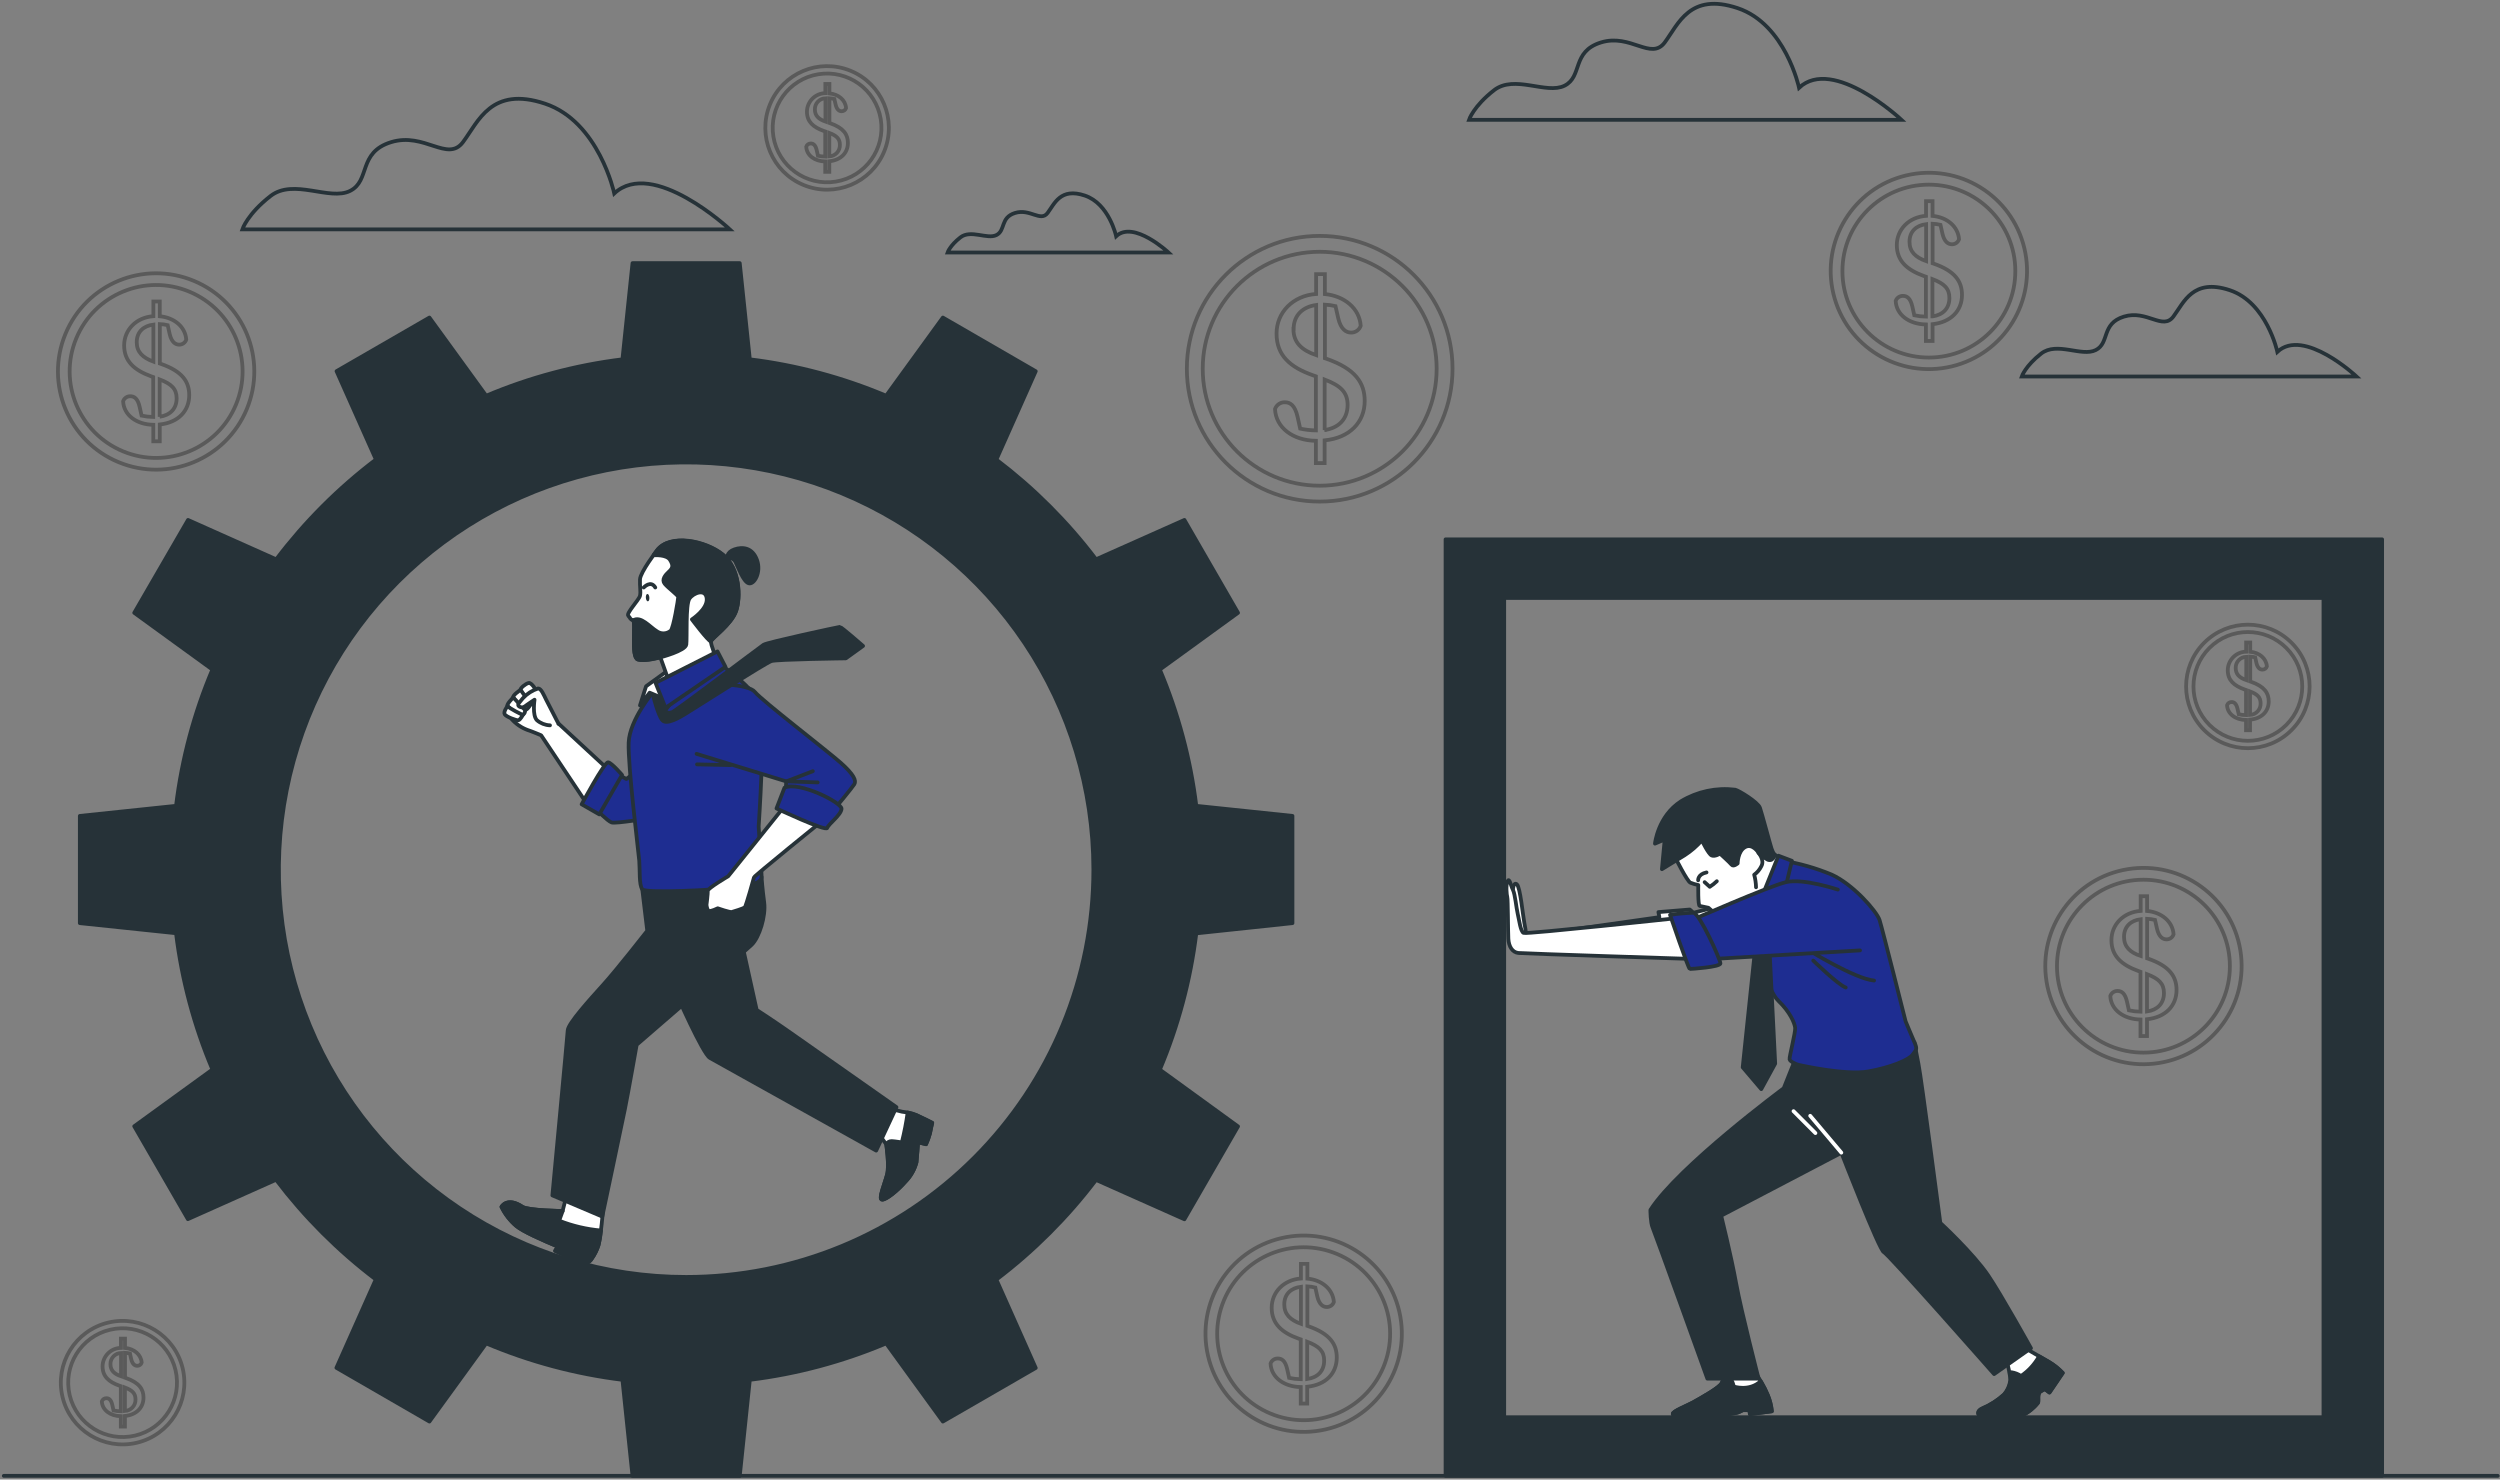 <svg width="659" height="390" viewBox="0 0 659 390" fill="none" xmlns="http://www.w3.org/2000/svg">
<rect x="0" y="0" width="659" height="390" fill="#808080" stroke="none"/>
<g opacity="0.3">
<path d="M359.733 105.705C359.733 100.973 357.362 97.235 349.589 94.548L349.245 94.436V80.304C350.185 80.349 351.119 80.479 352.034 80.694L352.75 83.865C353.438 86.859 354.879 87.668 356.144 87.668C356.702 87.679 357.249 87.512 357.706 87.191C358.162 86.87 358.504 86.411 358.682 85.882C358.366 81.308 354.415 78.017 349.236 77.514V72.261H346.93V77.487C340.812 77.924 336.498 82.349 336.498 87.937C336.498 93.692 340.068 96.807 346.121 98.936L346.865 99.206V113.459C345.474 113.435 344.088 113.276 342.727 112.985L342.03 109.843C341.333 106.784 340.068 106.04 338.683 106.04C338.117 106.024 337.561 106.188 337.095 106.509C336.628 106.83 336.276 107.291 336.089 107.825C336.321 112.762 340.849 116.119 346.865 116.193V122.078H349.171V116.081C355.753 115.44 359.733 111.321 359.733 105.705ZM340.998 86.738C340.998 83.019 343.481 80.88 346.939 80.397V93.618C343.09 92.289 340.952 90.29 340.952 86.738H340.998ZM349.18 113.366V100.043C353.42 101.67 355.233 103.399 355.233 106.793C355.186 110.512 352.862 112.827 349.134 113.366H349.18Z" stroke="black" stroke-miterlimit="10"/>
<path d="M347.87 132.213C367.208 132.213 382.885 116.536 382.885 97.198C382.885 77.859 367.208 62.183 347.87 62.183C328.531 62.183 312.854 77.859 312.854 97.198C312.854 116.536 328.531 132.213 347.87 132.213Z" stroke="black" stroke-miterlimit="10"/>
<path d="M347.869 128.029C364.897 128.029 378.7 114.225 378.7 97.198C378.7 80.17 364.897 66.367 347.869 66.367C330.842 66.367 317.038 80.17 317.038 97.198C317.038 114.225 330.842 128.029 347.869 128.029Z" stroke="black" stroke-miterlimit="10"/>
</g>
<g opacity="0.3">
<path d="M573.737 260.967C573.737 257.471 571.989 254.701 566.243 252.702L565.983 252.618V242.195C566.681 242.23 567.375 242.327 568.057 242.483L568.586 244.827C569.098 247.039 570.158 247.616 571.097 247.616C571.507 247.623 571.909 247.498 572.243 247.261C572.578 247.023 572.828 246.685 572.956 246.296C572.724 242.92 569.804 240.484 565.974 240.131V236.245H564.282V240.113C559.763 240.429 556.574 243.701 556.574 247.83C556.574 251.958 559.214 254.338 563.687 255.965L564.235 256.16V266.685C563.21 266.667 562.188 266.549 561.186 266.332L560.665 264.008C560.153 261.758 559.214 261.218 558.192 261.218C557.774 261.207 557.363 261.328 557.018 261.566C556.674 261.803 556.414 262.144 556.276 262.539C556.444 266.183 559.791 268.675 564.235 268.749V273.101H565.946V268.675C570.837 268.164 573.737 265.114 573.737 260.967ZM559.893 246.956C559.893 244.166 561.753 242.623 564.282 242.307V251.995C561.492 251.065 559.893 249.578 559.893 246.956ZM565.946 266.63V256.783C569.07 257.983 570.418 259.266 570.418 261.776C570.418 264.519 568.698 266.23 565.946 266.63Z" stroke="black" stroke-miterlimit="10"/>
<path d="M569.126 280.201C583.236 277.931 592.833 264.653 590.563 250.543C588.293 236.434 575.015 226.837 560.906 229.107C546.797 231.377 537.199 244.655 539.469 258.764C541.739 272.873 555.017 282.471 569.126 280.201Z" stroke="black" stroke-miterlimit="10"/>
<path d="M565.006 277.471C577.592 277.471 587.795 267.268 587.795 254.682C587.795 242.096 577.592 231.893 565.006 231.893C552.421 231.893 542.218 242.096 542.218 254.682C542.218 267.268 552.421 277.471 565.006 277.471Z" stroke="black" stroke-miterlimit="10"/>
</g>
<g opacity="0.3">
<path d="M517.18 77.747C517.18 74.251 515.432 71.48 509.686 69.481L509.435 69.398V58.975C510.133 59.011 510.827 59.107 511.508 59.263L512.029 61.606C512.54 63.819 513.6 64.396 514.539 64.396C514.949 64.4 515.349 64.274 515.683 64.037C516.017 63.8 516.268 63.463 516.399 63.075C516.157 59.7 513.238 57.264 509.416 56.911V53.025H507.706V56.892C503.196 57.209 499.998 60.481 499.998 64.609C499.998 68.738 502.638 71.118 507.11 72.745L507.668 72.94V83.465C506.64 83.447 505.615 83.329 504.609 83.112L504.089 80.787C503.577 78.537 502.638 77.998 501.616 77.998C501.197 77.987 500.787 78.108 500.442 78.346C500.098 78.583 499.838 78.924 499.7 79.318C499.868 82.963 503.215 85.455 507.668 85.529V89.881H509.426V85.455C514.279 84.934 517.18 81.894 517.18 77.747ZM503.345 63.736C503.345 60.946 505.204 59.403 507.724 59.087V68.831C504.916 67.826 503.345 66.357 503.345 63.736ZM509.388 83.4V73.563C512.522 74.763 513.861 76.046 513.861 78.556C513.861 81.299 512.141 83.01 509.426 83.4H509.388Z" stroke="black" stroke-miterlimit="10"/>
<path d="M514.466 96.585C528.365 93.261 536.937 79.3 533.613 65.401C530.289 51.502 516.328 42.93 502.429 46.254C488.53 49.578 479.958 63.539 483.282 77.438C486.606 91.337 500.567 99.909 514.466 96.585Z" stroke="black" stroke-miterlimit="10"/>
<path d="M508.45 94.251C521.036 94.251 531.238 84.048 531.238 71.462C531.238 58.876 521.036 48.673 508.45 48.673C495.864 48.673 485.661 58.876 485.661 71.462C485.661 84.048 495.864 94.251 508.45 94.251Z" stroke="black" stroke-miterlimit="10"/>
</g>
<g opacity="0.3">
<path d="M223.504 37.665C223.504 35.471 222.406 33.732 218.79 32.467L218.632 32.412V25.903C219.07 25.924 219.506 25.986 219.933 26.089L220.268 27.558C220.584 28.953 221.253 29.325 221.849 29.325C222.107 29.33 222.359 29.253 222.57 29.104C222.781 28.955 222.939 28.742 223.02 28.497C222.871 26.368 221.04 24.843 218.632 24.62V22.128H217.562V24.555C216.28 24.577 215.057 25.096 214.151 26.004C213.245 26.911 212.728 28.136 212.709 29.418C212.709 32.096 214.373 33.537 217.181 34.532L217.534 34.652V41.282C216.887 41.268 216.243 41.193 215.61 41.059L215.284 39.599C214.959 38.176 214.355 37.823 213.732 37.823C213.467 37.815 213.207 37.892 212.989 38.042C212.772 38.193 212.608 38.409 212.523 38.66C212.625 40.956 214.736 42.518 217.534 42.565V45.298H218.604V42.509C221.681 42.193 223.504 40.278 223.504 37.665ZM214.801 28.851C214.781 28.09 215.063 27.353 215.586 26.8C216.109 26.248 216.83 25.925 217.59 25.903V32.049C215.796 31.426 214.801 30.496 214.801 28.851ZM218.604 41.226V35.034C220.575 35.796 221.393 36.596 221.393 38.176C221.423 38.949 221.147 39.703 220.625 40.274C220.103 40.845 219.376 41.187 218.604 41.226Z" stroke="black" stroke-miterlimit="10"/>
<path d="M233.089 39.879C236.494 31.558 232.507 22.051 224.186 18.647C215.864 15.242 206.358 19.229 202.953 27.55C199.549 35.872 203.535 45.378 211.857 48.783C220.178 52.188 229.685 48.201 233.089 39.879Z" stroke="black" stroke-miterlimit="10"/>
<path d="M220.323 47.87C228.138 46.596 233.44 39.228 232.166 31.413C230.892 23.598 223.524 18.295 215.709 19.57C207.894 20.844 202.591 28.212 203.866 36.027C205.14 43.842 212.508 49.144 220.323 47.87Z" stroke="black" stroke-miterlimit="10"/>
</g>
<g opacity="0.3">
<path d="M37.828 368.411C37.828 366.208 36.731 364.469 33.114 363.214L32.947 363.158V356.603C33.388 356.626 33.827 356.685 34.258 356.78L34.583 358.258C34.909 359.644 35.578 360.025 36.164 360.025C36.423 360.031 36.678 359.953 36.89 359.805C37.102 359.656 37.262 359.443 37.345 359.197C37.196 357.068 35.355 355.534 32.947 355.311V352.866H31.878V355.302C30.598 355.323 29.377 355.842 28.473 356.748C27.569 357.653 27.053 358.875 27.034 360.155C27.034 362.833 28.689 364.283 31.506 365.278L31.85 365.399V372.019C31.203 372.009 30.558 371.934 29.925 371.796L29.6 370.336C29.284 368.913 28.67 368.569 28.047 368.569C27.784 368.563 27.526 368.64 27.309 368.789C27.093 368.937 26.928 369.15 26.838 369.397C26.95 371.693 29.051 373.255 31.85 373.311V376.045H32.928V373.255C35.997 372.939 37.828 371.005 37.828 368.411ZM29.116 359.597C29.096 358.837 29.379 358.099 29.902 357.547C30.424 356.994 31.145 356.672 31.906 356.65V362.786C30.111 362.173 29.116 361.243 29.116 359.597ZM32.928 371.935V365.743C34.89 366.496 35.718 367.305 35.718 368.876C35.746 369.65 35.469 370.403 34.948 370.975C34.426 371.547 33.701 371.892 32.928 371.935Z" stroke="black" stroke-miterlimit="10"/>
<path d="M36.055 380.312C44.806 378.247 50.226 369.478 48.16 360.727C46.095 351.977 37.327 346.557 28.576 348.622C19.825 350.688 14.405 359.456 16.471 368.207C18.536 376.958 27.304 382.378 36.055 380.312Z" stroke="black" stroke-miterlimit="10"/>
<path d="M35.61 378.421C43.316 376.602 48.089 368.88 46.27 361.174C44.451 353.468 36.729 348.695 29.023 350.514C21.317 352.333 16.544 360.054 18.363 367.761C20.182 375.467 27.903 380.24 35.61 378.421Z" stroke="black" stroke-miterlimit="10"/>
</g>
<g opacity="0.3">
<path d="M598.032 184.894C598.032 182.699 596.935 180.961 593.318 179.696L593.16 179.64V173.086C593.599 173.107 594.034 173.169 594.462 173.272L594.787 174.741C595.112 176.135 595.782 176.507 596.368 176.507C596.627 176.514 596.882 176.438 597.095 176.289C597.308 176.14 597.467 175.926 597.548 175.68C597.4 173.55 595.568 172.026 593.16 171.802V169.357H592.081V171.784C590.801 171.808 589.58 172.328 588.676 173.236C587.772 174.143 587.256 175.366 587.237 176.647C587.237 179.324 588.892 180.765 591.709 181.76L592.053 181.881V188.51C591.409 188.496 590.768 188.421 590.138 188.287L589.803 186.828C589.487 185.405 588.874 185.061 588.251 185.061C587.989 185.053 587.731 185.129 587.515 185.277C587.299 185.426 587.137 185.64 587.051 185.888C587.154 188.185 589.255 189.747 592.053 189.793V192.49H593.104V189.701C596.209 189.422 598.032 187.506 598.032 184.894ZM589.329 176.079C589.318 175.703 589.381 175.327 589.516 174.975C589.65 174.623 589.853 174.3 590.112 174.026C590.371 173.753 590.682 173.533 591.026 173.379C591.37 173.226 591.742 173.142 592.119 173.132V179.278C590.315 178.655 589.329 177.734 589.329 176.079ZM593.104 188.455V182.262C595.075 183.015 595.893 183.815 595.893 185.396C595.926 186.17 595.651 186.927 595.129 187.5C594.606 188.073 593.879 188.416 593.104 188.455Z" stroke="black" stroke-miterlimit="10"/>
<path d="M604.048 192.455C610.406 186.097 610.406 175.789 604.048 169.431C597.69 163.074 587.382 163.074 581.024 169.431C574.666 175.789 574.666 186.097 581.024 192.455C587.382 198.813 597.69 198.813 604.048 192.455Z" stroke="black" stroke-miterlimit="10"/>
<path d="M602.673 191.081C608.272 185.482 608.272 176.404 602.673 170.805C597.074 165.206 587.997 165.206 582.398 170.805C576.799 176.404 576.799 185.482 582.398 191.081C587.997 196.68 597.074 196.68 602.673 191.081Z" stroke="black" stroke-miterlimit="10"/>
</g>
<g opacity="0.3">
<path d="M352.37 357.849C352.37 354.363 350.631 351.592 344.876 349.593L344.625 349.5V339.086C345.33 339.122 346.031 339.225 346.717 339.393L347.237 341.736C347.749 343.949 348.818 344.526 349.748 344.526C350.157 344.53 350.558 344.404 350.892 344.167C351.226 343.93 351.476 343.593 351.607 343.205C351.366 339.821 348.446 337.394 344.625 337.041V333.155H342.923V337.013C338.405 337.338 335.216 340.611 335.216 344.739C335.216 348.868 337.856 351.294 342.319 352.866L342.877 353.061V363.567C341.848 363.544 340.824 363.426 339.818 363.214L339.297 360.89C338.786 358.63 337.856 358.1 336.833 358.1C336.415 358.087 336.003 358.208 335.659 358.446C335.314 358.683 335.055 359.025 334.918 359.421C335.085 363.065 338.423 365.548 342.877 365.631V369.983H344.578V365.548C349.506 365.046 352.37 362.005 352.37 357.849ZM338.535 343.838C338.535 341.048 340.394 339.514 342.923 339.189V348.961C340.106 347.938 338.535 346.46 338.535 343.838ZM344.578 363.511V353.675C347.712 354.874 349.05 356.157 349.05 358.658C349.05 361.41 347.33 363.121 344.578 363.511Z" stroke="black" stroke-miterlimit="10"/>
<path d="M349.481 376.777C363.404 373.555 372.078 359.657 368.856 345.734C365.634 331.812 351.736 323.137 337.813 326.359C323.891 329.581 315.216 343.479 318.438 357.402C321.66 371.325 335.558 379.999 349.481 376.777Z" stroke="black" stroke-miterlimit="10"/>
<path d="M365.08 359.311C369.353 347.473 363.221 334.412 351.383 330.138C339.545 325.865 326.484 331.997 322.21 343.835C317.937 355.673 324.069 368.734 335.907 373.008C347.745 377.281 360.806 371.149 365.08 359.311Z" stroke="black" stroke-miterlimit="10"/>
</g>
<g opacity="0.3">
<path d="M49.877 104.162C49.877 100.675 48.139 97.904 42.383 95.905L42.133 95.822V85.427C42.831 85.458 43.525 85.554 44.206 85.715L44.727 88.058C45.238 90.271 46.307 90.847 47.237 90.847C47.647 90.851 48.047 90.726 48.381 90.489C48.715 90.252 48.965 89.915 49.096 89.527C48.864 86.152 45.935 83.716 42.114 83.363V79.476H40.431V83.344C35.912 83.66 32.723 86.933 32.723 91.061C32.723 95.189 35.364 97.57 39.836 99.197L40.385 99.392V109.917C39.356 109.899 38.331 109.78 37.326 109.564L36.805 107.239C36.294 104.989 35.364 104.45 34.341 104.45C33.927 104.443 33.522 104.567 33.183 104.804C32.844 105.041 32.589 105.379 32.454 105.77C32.621 109.415 35.959 111.897 40.412 111.981V116.332H42.114V111.897C46.977 111.386 49.877 108.346 49.877 104.162ZM36.042 90.215C36.042 87.426 37.902 85.882 40.431 85.566V95.329C37.623 94.278 36.042 92.8 36.042 90.215ZM42.086 109.88V100.015C45.219 101.214 46.558 102.497 46.558 105.008C46.558 107.751 44.838 109.461 42.086 109.852V109.88Z" stroke="black" stroke-miterlimit="10"/>
<path d="M65.059 107.822C70.528 94.619 64.258 79.483 51.056 74.014C37.853 68.545 22.717 74.815 17.248 88.018C11.779 101.221 18.049 116.357 31.252 121.826C44.454 127.295 59.591 121.025 65.059 107.822Z" stroke="black" stroke-miterlimit="10"/>
<path d="M62.207 106.641C67.023 95.013 61.501 81.682 49.873 76.866C38.246 72.05 24.915 77.571 20.099 89.199C15.282 100.827 20.804 114.158 32.432 118.974C44.06 123.79 57.39 118.269 62.207 106.641Z" stroke="black" stroke-miterlimit="10"/>
</g>
<path d="M474.234 23.133C474.234 23.133 470.636 6.332 458.028 2.138C445.42 -2.055 442.426 6.332 438.828 11.185C435.23 16.038 429.828 8.777 422.027 11.185C414.227 13.593 417.23 20.185 412.423 22.584C407.616 24.983 399.229 19.581 393.827 23.783C388.425 27.986 387.226 31.584 387.226 31.584H501.234C501.234 31.584 483.234 14.737 474.234 23.133Z" stroke="#263238" stroke-miterlimit="10"/>
<path d="M294.221 62.266C294.221 62.266 292.361 53.685 285.946 51.546C279.53 49.408 277.978 53.685 276.146 56.139C274.314 58.594 271.497 54.912 267.564 56.139C263.631 57.367 265.11 60.732 262.664 61.96C260.219 63.187 255.914 60.425 253.162 62.573C250.41 64.721 249.787 66.553 249.787 66.553H308.009C308.009 66.553 298.814 57.98 294.221 62.266Z" stroke="#263238" stroke-miterlimit="10"/>
<path d="M600.31 92.744C600.31 92.744 597.521 79.728 587.767 76.492C578.014 73.256 575.68 79.737 572.891 83.456C570.102 87.175 565.927 81.596 559.874 83.456C553.822 85.315 556.155 90.42 552.436 92.279C548.717 94.139 542.209 89.955 538.043 93.209C533.878 96.463 532.93 99.243 532.93 99.243H621.183C621.183 99.243 607.274 86.245 600.31 92.744Z" stroke="#263238" stroke-miterlimit="10"/>
<path d="M161.924 50.988C161.924 50.988 157.871 32.058 143.673 27.326C129.476 22.593 126.091 32.058 122.037 37.469C117.984 42.881 111.894 34.764 103.098 37.469C94.302 40.175 97.687 47.613 92.285 50.319C86.883 53.025 77.409 46.934 71.319 51.667C65.228 56.4 63.88 60.453 63.88 60.453H192.374C192.374 60.453 172.068 41.523 161.924 50.988Z" stroke="#263238" stroke-miterlimit="10"/>
<path d="M381.052 142.171V389.034H627.924V142.171H381.052ZM612.472 373.581H396.505V157.624H612.472V373.581Z" fill="#263238" stroke="#263238" stroke-linecap="round" stroke-linejoin="round"/>
<path d="M398.783 234.571C398.783 234.571 398.95 232.368 399.843 233.102C400.735 233.837 401.451 241.47 401.823 243.33C402.195 245.189 402.353 246.732 402.353 246.732L437.405 241.767L437.164 240.429L445.429 239.75L446.405 240.605L452.644 239.015L453.992 242.074L439.172 250.73L400.568 248.378L398.783 234.571Z" fill="white" stroke="#263238" stroke-linecap="round" stroke-linejoin="round"/>
<path d="M441.552 225.962C441.552 225.962 444.731 232.321 445.587 232.684C446.262 232.949 446.959 233.155 447.67 233.297C447.67 233.297 447.549 238.681 448.032 238.802C448.516 238.922 450.357 239.294 450.357 239.294C450.357 239.294 456.112 244.557 456.865 243.943C457.618 243.33 460.528 241.005 460.528 241.005L466.163 243.571L469.77 226.891L467.325 224.809C467.325 224.809 462.313 219.304 459.375 217.222C456.437 215.139 448.488 215.148 445.057 217.473C441.626 219.797 440.901 224.827 441.552 225.962Z" fill="white" stroke="#263238" stroke-linecap="round" stroke-linejoin="round"/>
<path d="M448.609 221.526C447.29 223.037 445.766 224.354 444.081 225.441C441.515 227.031 438.084 229.113 438.084 229.113L438.819 221.285L436.252 222.382C436.252 222.382 436.987 215.167 443.105 211.225C447.395 208.626 452.436 207.548 457.414 208.166C458.4 208.407 463.411 211.466 463.922 212.935C464.434 214.404 466.712 222.968 466.981 223.702C467.251 224.437 467.911 225.655 467.586 226.027C467.26 226.398 466.981 226.956 465.996 226.631C465.09 226.141 464.265 225.514 463.55 224.771C463.55 224.771 461.961 222.205 460.008 223.302C458.056 224.399 458.046 227.589 458.046 227.589C458.046 227.589 456.949 228.565 456.456 227.951C455.964 227.338 453.397 225.013 453.397 225.013C453.397 225.013 452.049 225.878 451.194 225.506C450.338 225.134 448.609 221.526 448.609 221.526Z" fill="#263238" stroke="#263238" stroke-linecap="round" stroke-linejoin="round"/>
<path d="M447.633 232.042C447.633 232.042 447.512 230.452 449.836 229.969" stroke="#263238" stroke-linecap="round" stroke-linejoin="round"/>
<path d="M449.344 232.535L450.692 233.762C451.359 233.336 451.982 232.844 452.551 232.293" stroke="#263238" stroke-linecap="round" stroke-linejoin="round"/>
<path d="M463.532 224.827C463.532 224.827 465.243 226.687 464.266 228.379C463.834 229.253 463.196 230.009 462.407 230.582C462.698 231.66 462.86 232.768 462.89 233.883" stroke="#263238" stroke-linecap="round" stroke-linejoin="round"/>
<path d="M454.903 362.005C454.603 362.884 454.249 363.745 453.844 364.581C453.23 365.799 448.832 368.225 446.703 369.434C444.574 370.643 440.79 372.019 440.938 372.772C441.087 373.525 449.892 373.385 452.626 373.079C455.359 372.772 457.637 372.623 458.539 372.149L459.469 371.693H461.142L461.291 372.753L467.065 372C466.92 370.539 466.56 369.107 465.996 367.751C465.518 366.601 464.962 365.486 464.331 364.413L462.937 362.154L454.903 362.005Z" fill="white" stroke="#263238" stroke-linecap="round" stroke-linejoin="round"/>
<path d="M459.45 371.712H461.124L461.272 372.772L467.046 372.019C466.901 370.557 466.541 369.126 465.977 367.77C465.5 366.62 464.944 365.505 464.313 364.432L464.108 364.088C461.086 366.877 457.023 365.492 457.023 365.492C456.88 364.798 456.626 364.133 456.27 363.521C456.073 363.273 455.816 363.08 455.523 362.959C455.23 362.839 454.911 362.795 454.597 362.833C454.411 363.325 454.141 363.976 453.844 364.581C453.23 365.799 448.832 368.225 446.703 369.434C444.574 370.643 440.79 372.019 440.938 372.772C441.087 373.525 449.892 373.386 452.626 373.079C455.359 372.772 457.637 372.623 458.539 372.149L459.45 371.712Z" fill="#263238" stroke="#263238" stroke-linecap="round" stroke-linejoin="round"/>
<path d="M528.95 358.565C528.95 358.565 530.196 363.456 529.88 364.06C529.683 365.356 529.125 366.57 528.272 367.565C526.559 369.125 524.594 370.383 522.461 371.284C520.945 371.898 520.945 373.562 523.39 373.562C525.836 373.562 531.823 373.46 532.958 373.107C534.601 372.339 536.04 371.195 537.16 369.769C537.458 369.164 536.853 367.342 537.913 366.738L538.982 366.133L540.191 367.063L543.687 361.903C542.631 360.781 541.427 359.808 540.107 359.011C537.978 357.803 534.343 355.673 534.343 355.673L528.95 358.565Z" fill="white" stroke="#263238" stroke-linecap="round" stroke-linejoin="round"/>
<path d="M540.108 359.011L537.504 357.524C536.347 359.6 534.72 361.377 532.753 362.712C531.994 362.207 531.134 361.871 530.234 361.726C530.067 361.725 529.905 361.784 529.778 361.894C529.969 362.599 530.032 363.333 529.964 364.06C529.767 365.356 529.209 366.571 528.356 367.565C526.643 369.125 524.678 370.383 522.544 371.284C521.029 371.898 521.029 373.562 523.474 373.562C525.92 373.562 531.907 373.46 533.042 373.107C534.685 372.339 536.124 371.195 537.244 369.769C537.542 369.165 536.937 367.342 537.997 366.738L539.066 366.133L540.275 367.063L543.771 361.903C542.689 360.775 541.457 359.802 540.108 359.011Z" fill="#263238" stroke="#263238" stroke-linecap="round" stroke-linejoin="round"/>
<path d="M473.527 278.493L470.189 286.861C470.189 286.861 442.482 307.372 435.044 318.938C435.044 318.938 435.044 322.276 435.648 323.643C436.253 325.01 450.06 363.409 450.06 363.409H463.569C463.569 363.409 459.013 345.799 457.656 338.361C456.298 330.923 453.704 320.454 453.704 320.454L485.391 303.876C485.391 303.876 495.386 329.631 496.595 330.096C497.803 330.56 525.65 362.21 525.65 362.21L535.366 355.385C535.366 355.385 527.454 341.15 524.069 336.167C520.099 330.328 511.471 322.36 511.471 322.36C511.471 322.36 506.459 284.119 505.706 280.474C504.953 276.829 504.637 274.756 504.637 274.756C504.637 274.756 486.888 280.465 473.527 278.493Z" fill="#263238" stroke="#263238" stroke-linecap="round" stroke-linejoin="round"/>
<path d="M463.411 250.135C463.411 250.135 465.736 260.902 468.795 263.831C471.854 266.76 473.081 269.707 473.202 270.934C473.323 272.162 471.612 278.642 471.733 279.246C471.854 279.851 473.592 280.595 474.178 280.716C474.764 280.836 486.535 283.505 492.532 282.426C498.529 281.348 503.168 279.377 504.154 278.028C505.139 276.68 505.493 276.68 504.637 274.728C503.782 272.775 502.313 269.214 502.313 269.214C502.313 269.214 496.195 244.873 495.46 242.549C494.726 240.224 488.487 233.13 482.862 230.564C478.662 228.807 474.267 227.558 469.771 226.845L468.181 227.579C468.181 227.579 463.17 243.422 463.411 250.135Z" fill="#1E2D91" stroke="#263238" stroke-linecap="round" stroke-linejoin="round"/>
<path d="M468.795 225.562L461.942 242.567L467.577 246.844L472.346 226.91L468.795 225.562Z" fill="#1E2D91" stroke="#263238" stroke-linecap="round" stroke-linejoin="round"/>
<path d="M442.054 242.019C442.054 242.019 402.446 246.277 401.628 245.924C400.81 245.57 400.475 242.567 400.075 240.903C399.676 239.239 399.397 235.761 398.811 234.571C398.225 233.381 397.881 231.243 397.388 232.284C396.896 233.325 397.147 235.957 397.323 236.468C397.5 236.979 397.491 245.505 397.602 247.486C397.714 249.466 398.643 251.037 400.243 251.205C401.842 251.372 445.671 252.767 445.671 252.767L442.054 242.019Z" fill="white" stroke="#263238" stroke-linecap="round" stroke-linejoin="round"/>
<path d="M463.411 242.93L459.376 281.348L464.267 287.094L467.939 280.372L466.107 243.543L463.411 242.93Z" fill="#263238" stroke="#263238" stroke-linecap="round" stroke-linejoin="round"/>
<path d="M476.623 250.396C476.623 250.396 488.859 257.983 494 258.476" stroke="#263238" stroke-linecap="round" stroke-linejoin="round"/>
<path d="M477.971 253.213C477.971 253.213 484.48 259.573 486.534 260.307" stroke="#263238" stroke-linecap="round" stroke-linejoin="round"/>
<path d="M484.452 234.497C484.452 234.497 475.275 231.438 470.756 232.535C466.238 233.632 445.55 242.697 445.55 242.697L450.32 252.85L490.3 250.526" fill="#1E2D91"/>
<path d="M484.452 234.497C484.452 234.497 475.275 231.438 470.756 232.535C466.238 233.632 445.55 242.697 445.55 242.697L450.32 252.85L490.3 250.526" stroke="#263238" stroke-linecap="round" stroke-linejoin="round"/>
<path d="M440.223 241.163C440.223 241.163 445.057 255.417 445.429 255.417C445.801 255.417 453.5 254.924 453.5 253.948C453.5 252.971 447.996 240.736 446.406 240.605C444.335 240.655 442.269 240.841 440.223 241.163Z" fill="#1E2D91" stroke="#263238" stroke-linecap="round" stroke-linejoin="round"/>
<path d="M485.372 303.839L477.172 294.123" stroke="white" stroke-linecap="round" stroke-linejoin="round"/>
<path d="M478.539 298.679L472.774 292.905" stroke="white" stroke-linecap="round" stroke-linejoin="round"/>
<path d="M340.691 243.339V215.074L315.345 212.415C313.821 200.056 310.589 187.968 305.741 176.498L326.345 161.538L312.212 137.057L288.921 147.433C281.404 137.514 272.563 128.67 262.646 121.149L273.022 97.858L248.542 83.707L233.582 104.311C222.107 99.467 210.017 96.238 197.655 94.715L194.996 69.361H166.731L164.072 94.715C151.714 96.238 139.626 99.467 128.155 104.311L113.195 83.707L88.714 97.839L99.091 121.13C89.17 128.657 80.326 137.507 72.806 147.433L49.562 137.057L35.383 161.538L55.987 176.498C51.145 187.969 47.919 200.057 46.401 212.415L21.046 215.074V243.339L46.401 245.998C47.923 258.359 51.152 270.45 55.996 281.924L35.383 296.884L49.525 321.365L72.769 310.989C80.29 320.906 89.134 329.746 99.053 337.264L88.677 360.555L113.195 374.724L128.155 354.121C139.626 358.967 151.713 362.2 164.072 363.725L166.731 389.071H194.996L197.655 363.725C210.017 362.2 222.108 358.967 233.582 354.121L248.542 374.724L273.022 360.592L262.646 337.301C272.563 329.783 281.403 320.943 288.921 311.026L312.212 321.402L326.345 296.921L305.741 281.961C310.588 270.488 313.82 258.397 315.345 246.035L340.691 243.339ZM180.864 336.604C159.634 336.604 138.88 330.309 121.228 318.515C103.575 306.721 89.815 289.958 81.689 270.345C73.562 250.732 71.434 229.15 75.572 208.327C79.71 187.504 89.93 168.376 104.939 153.361C119.947 138.345 139.071 128.118 159.892 123.97C180.713 119.823 202.296 121.942 221.913 130.06C241.53 138.178 258.299 151.93 270.1 169.578C281.902 187.226 288.206 207.976 288.215 229.206C288.221 243.308 285.449 257.272 280.057 270.302C274.664 283.332 266.758 295.172 256.789 305.145C246.82 315.119 234.983 323.03 221.956 328.428C208.929 333.826 194.965 336.604 180.864 336.604Z" fill="#263238" stroke="#263238" stroke-linecap="round" stroke-linejoin="round"/>
<path d="M159.777 202.336L145.272 188.92C145.272 188.92 140.846 182.96 140.568 182.021C140.289 181.082 138.708 182.021 138.262 182.625C137.815 183.229 133.892 188.306 134.84 189.515C135.971 190.809 137.405 191.803 139.015 192.406C140.335 192.834 142.65 193.829 142.65 193.829L154.254 211.215L159.777 202.336Z" fill="white" stroke="#263238" stroke-linecap="round" stroke-linejoin="round"/>
<path d="M141.423 182.16C141.423 182.16 140.177 179.836 139.341 180.04C138.504 180.245 137.1 181.426 137.211 181.844C137.931 183.223 138.842 184.494 139.917 185.619C140.438 185.861 141.721 184.977 142.046 184.596C142.372 184.215 141.423 182.16 141.423 182.16Z" fill="white" stroke="#263238" stroke-linecap="round" stroke-linejoin="round"/>
<path d="M137.211 181.844C137.211 181.844 135.045 183.295 135.296 183.843C135.547 184.392 137.76 187.134 138.401 187.153C139.043 187.172 139.917 185.619 139.917 185.619L137.211 181.844Z" fill="white" stroke="#263238" stroke-linecap="round" stroke-linejoin="round"/>
<path d="M135.296 183.843C135.296 183.843 133.436 185.703 133.771 186.093C134.106 186.484 136.012 188.408 137.295 188.455C138.578 188.501 138.401 187.153 138.401 187.153L135.296 183.843Z" fill="white" stroke="#263238" stroke-linecap="round" stroke-linejoin="round"/>
<path d="M133.799 186.093C133.799 186.093 132.627 187.609 133.036 188.287C133.446 188.966 136.16 189.961 136.644 189.859C137.127 189.756 137.825 188.483 137.825 188.483C137.825 188.483 134.022 186.642 133.799 186.093Z" fill="white" stroke="#263238" stroke-linecap="round" stroke-linejoin="round"/>
<path d="M147.234 190.807C147.234 190.807 144.584 185.665 143.961 184.429C143.338 183.192 142.659 181.426 141.804 181.491C140.286 181.995 138.921 182.874 137.834 184.048C137.155 184.977 136.049 185.786 136.904 186.26C137.76 186.735 138.299 186.26 138.764 185.898C139.229 185.535 140.902 184.447 140.902 184.447C140.902 184.447 140.261 188.557 141.534 189.849C142.497 190.673 143.709 191.148 144.975 191.198" fill="white"/>
<path d="M147.234 190.807C147.234 190.807 144.584 185.665 143.961 184.429C143.338 183.192 142.659 181.426 141.804 181.491C140.286 181.995 138.921 182.874 137.834 184.048C137.155 184.977 136.049 185.786 136.904 186.26C137.76 186.735 138.299 186.26 138.764 185.898C139.229 185.535 140.902 184.447 140.902 184.447C140.902 184.447 140.261 188.557 141.534 189.849C142.497 190.673 143.709 191.148 144.975 191.198" stroke="#263238" stroke-linecap="round" stroke-linejoin="round"/>
<path d="M168.302 202.875L165.104 205.349L161.803 203.489L157.043 213.233C157.043 213.233 160.12 216.413 161.208 216.794C162.296 217.175 171.436 215.613 171.436 215.613L168.302 202.875Z" fill="#1E2D91" stroke="#263238" stroke-linecap="round" stroke-linejoin="round"/>
<path d="M163.97 204.27L157.973 214.674L153.324 212.015C153.324 212.015 159.358 200.783 160.307 200.941C161.255 201.1 163.97 204.27 163.97 204.27Z" fill="#1E2D91" stroke="#263238" stroke-linecap="round" stroke-linejoin="round"/>
<path d="M232.234 299.757L233.61 301.617C233.61 301.617 234.465 307.195 233.842 309.613C233.219 312.03 231.406 316.251 232.541 316.233C233.675 316.214 236.557 313.89 238.686 311.472C240.077 310.058 241.073 308.305 241.578 306.386C241.68 305.652 241.996 301.105 241.996 301.105L244.107 301.635C244.522 300.715 244.864 299.764 245.13 298.79C245.362 297.516 245.734 296.001 245.734 296.001C245.734 296.001 243.149 294.681 241.578 293.974C240.355 293.503 239.077 293.19 237.775 293.044L234.4 292.198L232.234 299.757Z" fill="white" stroke="#263238" stroke-linecap="round" stroke-linejoin="round"/>
<path d="M241.578 306.349C241.68 305.615 241.996 301.068 241.996 301.068L244.107 301.598C244.522 300.678 244.864 299.727 245.13 298.753C245.362 297.479 245.734 295.964 245.734 295.964C245.734 295.964 243.149 294.643 241.578 293.937C240.833 293.624 240.057 293.39 239.263 293.24C238.897 295.901 238.382 298.539 237.719 301.143C237.719 301.143 236.036 300.854 235.07 300.799C234.777 300.791 234.488 300.861 234.232 301.001C233.975 301.142 233.761 301.348 233.61 301.598C233.61 301.598 234.465 307.177 233.842 309.594C233.219 312.012 231.406 316.233 232.541 316.214C233.675 316.196 236.557 313.871 238.686 311.454C240.079 310.034 241.076 308.274 241.578 306.349Z" fill="#263238" stroke="#263238" stroke-linecap="round" stroke-linejoin="round"/>
<path d="M178.251 261.86C178.251 261.86 185.252 277.815 187.121 278.865L230.96 303.3L236.306 291.845L208.692 272.45C203.857 269.047 199.459 266.211 199.459 266.211L195.48 248.229L178.251 261.86Z" fill="#263238" stroke="#263238" stroke-linecap="round" stroke-linejoin="round"/>
<path d="M149.224 315.6L148.294 319.236C148.294 319.236 139.192 319.106 137.713 318.12C133.641 315.405 132.19 318.12 132.19 318.12C133.119 320.056 134.446 321.774 136.086 323.159C137.741 324.582 143.05 326.934 147.039 328.589L146.342 329.714C148.907 330.978 151.576 332.02 154.319 332.829C154.319 332.829 155.249 333.024 156.02 331.732C156.769 330.66 157.352 329.482 157.75 328.236C158.382 326.2 158.986 318.594 158.986 318.594L149.224 315.6Z" fill="white" stroke="#263238" stroke-linecap="round" stroke-linejoin="round"/>
<path d="M137.723 318.12C133.651 315.405 132.2 318.12 132.2 318.12C133.128 320.056 134.456 321.774 136.096 323.16C137.751 324.582 143.06 326.934 147.049 328.589L146.351 329.714C148.917 330.978 151.586 332.02 154.329 332.829C154.329 332.829 155.258 333.024 156.03 331.732C156.779 330.66 157.362 329.482 157.76 328.236C158.071 326.964 158.291 325.672 158.42 324.368C154.637 324.044 150.923 323.17 147.393 321.774L148.322 319.217C148.322 319.217 139.201 319.106 137.723 318.12Z" fill="#263238" stroke="#263238" stroke-linecap="round" stroke-linejoin="round"/>
<path d="M169.307 234.441L170.618 245.356C170.618 245.356 162.715 255.463 159.052 259.517C155.389 263.571 149.754 269.791 149.652 271.604C149.55 273.417 145.607 315.108 145.607 315.108L158.754 320.686C158.754 320.686 163.849 296.643 164.714 292.393C165.579 288.144 167.829 275.407 167.829 275.407C167.829 275.407 196.094 251 198.13 249.057C200.166 247.114 201.914 241.405 201.44 237.9C200.966 234.394 200.743 231.177 200.743 231.177L169.307 234.441Z" fill="#263238" stroke="#263238" stroke-linecap="round" stroke-linejoin="round"/>
<path d="M172.282 182.262C172.282 182.262 165.95 189.7 165.718 195.753C165.485 201.806 168.302 224.576 168.507 226.891C168.712 229.206 168.414 233.335 169.325 234.432C170.236 235.529 188.516 234.59 193.155 233.995C197.795 233.4 200.779 232.814 200.761 231.066C200.742 229.318 199.98 217.9 199.98 217.9C199.98 217.9 201.839 190.5 200.426 185.935C199.013 181.37 189.752 175.057 189.752 175.057C189.752 175.057 174.709 179.157 172.282 182.262Z" fill="#1E2D91" stroke="#263238" stroke-linecap="round" stroke-linejoin="round"/>
<path d="M206.209 213.242L191.947 230.982C191.947 230.982 186.526 234.181 186.573 234.804C186.619 235.426 186.229 238.523 186.229 238.523C186.229 238.523 186.34 239.899 186.861 240.112C187.381 240.326 189.194 239.424 189.194 239.424C189.194 239.424 192.439 240.568 192.914 240.401C193.388 240.233 195.991 239.527 196.344 239.127C196.698 238.727 198.66 231.633 198.762 231.252C198.864 230.871 216.762 216.376 216.762 216.376L206.209 213.242Z" fill="white" stroke="#263238" stroke-linecap="round" stroke-linejoin="round"/>
<path d="M187.725 180.254C187.725 180.254 197.311 180.254 198.994 182.402C200.677 184.549 218.092 197.938 221.615 201.071C225.139 204.205 225.762 205.795 225.204 206.715C224.646 207.636 220.035 213.168 220.035 213.168L207.102 209.002L207.241 205.971L183.616 198.719" fill="#1E2D91"/>
<path d="M187.725 180.254C187.725 180.254 197.311 180.254 198.994 182.402C200.677 184.549 218.092 197.938 221.615 201.071C225.139 204.205 225.762 205.795 225.204 206.715C224.646 207.636 220.035 213.168 220.035 213.168L207.102 209.002L207.241 205.971L183.616 198.719" stroke="#263238" stroke-linecap="round" stroke-linejoin="round"/>
<path d="M214.261 203.284L207.278 205.971L215.544 206.241" stroke="#263238" stroke-linecap="round" stroke-linejoin="round"/>
<path d="M206.786 207.645L204.685 213.103C204.685 213.103 217.766 219.276 218.064 218.244C218.361 217.212 221.709 214.851 221.829 213.205C221.95 211.559 210.551 205.841 206.786 207.645Z" fill="#1E2D91" stroke="#263238" stroke-linecap="round" stroke-linejoin="round"/>
<path d="M192.578 201.685L183.736 201.49" stroke="#263238" stroke-linecap="round" stroke-linejoin="round"/>
<path d="M172.115 183.192C172.115 183.192 173.482 188.696 174.625 189.896C175.769 191.095 179.023 189.208 180.91 188.036C182.798 186.865 201.877 174.713 203.364 174.248C204.852 173.783 222.964 173.541 222.964 173.541L227.501 170.268C227.501 170.268 221.727 165.22 221.383 165.248C221.039 165.275 202.276 169.301 201.272 169.961C200.268 170.622 177.954 187.562 177.145 187.739L176.345 187.925L175.146 187.543L177.582 184.317L174.216 181.649L172.115 183.192Z" fill="#263238" stroke="#263238" stroke-linecap="round" stroke-linejoin="round"/>
<path d="M175.732 176.972L170.302 180.905L168.703 185.944L171.25 182.588L174.03 183.769L176.28 179.501L175.732 176.972Z" fill="white" stroke="#263238" stroke-linecap="round" stroke-linejoin="round"/>
<path d="M173.146 145.118C173.146 145.118 168.786 150.836 168.702 152.714C168.618 154.592 168.953 155.969 168.702 157.047C168.451 158.126 164.983 161.696 165.606 162.319C166.229 162.942 166.024 163.249 166.861 163.509C167.698 163.769 166.22 173.262 168.135 173.82C170.05 174.378 174.058 173.244 174.058 173.244L176.298 179.501L188.971 173.922C188.971 173.922 187.251 169.841 187.418 169.013C187.586 168.186 192.811 164.615 194.048 161.008C195.284 157.4 195.052 149.851 190.561 146.187C186.07 142.524 176.568 140.525 173.146 145.118Z" fill="white" stroke="#263238" stroke-linecap="round" stroke-linejoin="round"/>
<path d="M180.91 169.906C181.133 168.251 180.687 159.39 181.728 157.819C182.77 156.248 186.07 155.03 186.293 157.819C186.517 160.608 182.388 163.277 182.388 163.277C182.388 163.277 186.693 169.023 187.4 169.088C187.567 168.251 192.793 164.69 194.029 161.082C195.266 157.475 195.033 149.925 190.543 146.262C186.052 142.599 176.531 140.562 173.147 145.155C173.147 145.155 172.812 145.592 172.328 146.262L172.533 146.373C172.533 146.373 175.675 146.132 176.605 147.573C177.535 149.014 177.358 149.739 176.373 150.641C175.387 151.543 174.318 152.789 175.22 153.886C176.122 154.983 178.734 156.889 178.772 157.354C178.809 157.819 177.535 165.638 176.773 166.28C176.25 166.707 175.598 166.945 174.923 166.955C174.248 166.965 173.589 166.747 173.054 166.336C171.343 165.304 168.879 162.217 166.871 163.546C167.717 163.825 166.229 173.3 168.144 173.857C170.06 174.415 174.067 173.281 174.067 173.281C174.067 173.281 180.687 171.561 180.91 169.906Z" fill="#263238" stroke="#263238" stroke-linecap="round" stroke-linejoin="round"/>
<path d="M191.668 147.191C191.668 147.191 191.426 145.574 193.592 144.821C195.759 144.067 198.353 144.337 199.543 147.61C200.733 150.883 198.771 154.221 197.33 153.746C195.889 153.272 194.541 149.395 193.843 148.047C193.633 147.677 193.303 147.39 192.907 147.235C192.511 147.079 192.073 147.064 191.668 147.191Z" fill="#263238" stroke="#263238" stroke-linecap="round" stroke-linejoin="round"/>
<path d="M169.688 154.862C169.688 154.862 171.548 152.844 172.728 154.862" stroke="#263238" stroke-linecap="round" stroke-linejoin="round"/>
<path d="M171.175 157.493C171.222 158.042 171.045 158.498 170.785 158.516C170.525 158.535 170.292 158.116 170.246 157.586C170.199 157.056 170.376 156.582 170.636 156.564C170.897 156.545 171.138 156.945 171.175 157.493Z" fill="#263238"/>
<path d="M189.129 171.719C188.785 171.868 172.803 180.003 172.803 180.003L175.425 186.586L191.231 175.773L189.129 171.719Z" fill="#1E2D91" stroke="#263238" stroke-linecap="round" stroke-linejoin="round"/>
<path d="M658.412 389.034H1" stroke="#263238" stroke-linecap="round" stroke-linejoin="round"/>
</svg>
